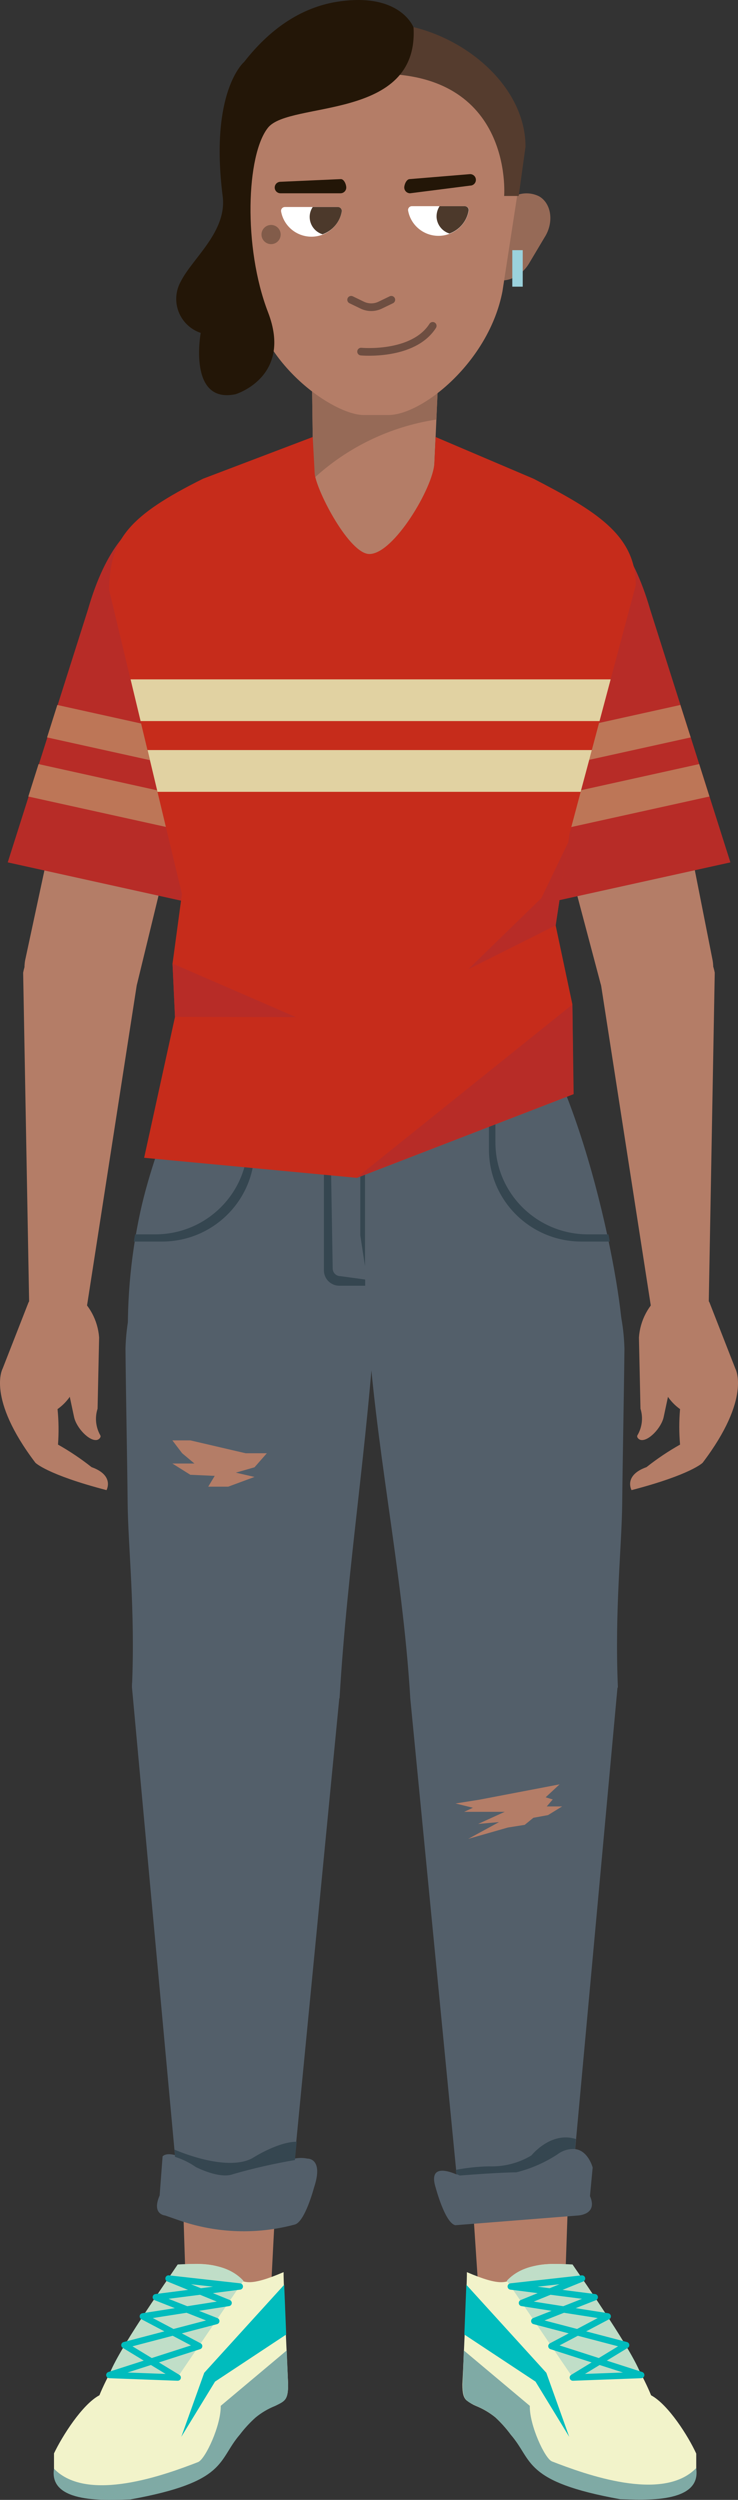 <svg version="1.1" xmlns="http://www.w3.org/2000/svg" xmlns:xlink="http://www.w3.org/1999/xlink" width="76.952" height="260.455" viewBox="0,0,76.952,260.455"><rect x="0" y="0" width="76.952" height="260.455" fill="#333333" stroke="none"/><g transform="translate(-201.524,-49.772)"><g data-paper-data="{&quot;isPaintingLayer&quot;:true}" stroke-miterlimit="10" stroke-dasharray="" stroke-dashoffset="0" style="mix-blend-mode: normal"><g id="Group-12" fill-rule="evenodd" stroke="none" stroke-width="1" stroke-linecap="butt" stroke-linejoin="miter"><path d="M246.556,104.058c0.322,2.5 -4.069,4.673 -6.602,4.673c-2.051,-0.016 -5.388,-1.51 -5.701,-3.515l-0.209,-16.734h13.204z" id="Path" fill="#b47d67"/><path d="M234.189,99.665l-0.145,-11.183h13.204l-0.225,5c-4.807,0.732 -9.279,2.886 -12.834,6.183z" id="Path" fill="#966a57"/></g><g id="Group-16" fill-rule="evenodd" stroke="none" stroke-width="1" stroke-linecap="butt" stroke-linejoin="miter"><path d="M264.778,184.487l-2.557,39.691c-0.241,6.071 -2.967,7.796 -6.61,7.796c0,0 -6.706,0.168 -7.615,-6.294l-7.72,-40.794c-0.281,-3.195 7.583,-5.935 12.174,-5.991c4.487,-0.048 12.367,2.46 12.327,5.591z" id="Path" fill="#b47d67"/><path d="M239.785,186.628c1.841,-5.376 8.492,-10.129 13.099,-10.272c6.698,-0.216 13.445,3.61 13.751,13.907c-0.048,4.729 -0.185,11.343 -0.233,16.071c-0.04,4.569 -0.796,11.119 -0.45,19.235c-0.796,0.839 -1.657,8.251 -9.585,8.667c-8.588,0.455 -11.338,-6.933 -12.062,-7.532c-0.828,-13.683 -3.739,-26.392 -4.519,-40.075z" id="Path" fill="#535f6a"/></g><g id="Group-13" stroke="none" stroke-width="1" stroke-linecap="butt" stroke-linejoin="miter"><path d="M241.048,184.951l-7.953,40.738c-0.909,6.462 -7.615,6.294 -7.615,6.294c-3.651,-0.016 -6.369,-1.725 -6.618,-7.796l-2.324,-39.635c-0.04,-3.131 7.84,-5.639 12.327,-5.591c4.559,0.056 12.424,2.788 12.182,5.991z" id="Path" fill="#b47d67" fill-rule="evenodd"/><path d="M240.686,186.628c-0.828,13.715 -2.951,26.392 -3.755,40.075c-0.756,0.599 -3.514,7.98 -12.062,7.532c-7.929,-0.415 -8.781,-7.868 -9.585,-8.667c0.354,-8.116 -0.41,-14.666 -0.45,-19.235c-0.048,-4.729 -0.185,-11.343 -0.225,-16.071c0.306,-10.288 7.02,-14.122 13.742,-13.907c4.608,0.144 10.478,4.897 12.335,10.272zM229.348,201.182h-2.211l-5.766,-1.342h-1.874l1.021,1.342l1.279,1.07h-2.3l1.874,1.174l2.541,0.112l-0.675,1.126h2.083l2.742,-1.014l-1.946,-0.447l1.946,-0.559z" id="Shape" fill="#535f6a" fill-rule="nonzero"/></g><g id="Group-8" fill-rule="evenodd" stroke="none" stroke-width="1" stroke-linecap="butt" stroke-linejoin="miter"><path d="M266.434,189.368c-0.121,4.641 -21.124,-1.837 -25.732,-1.885c-4.825,-0.04 -21.012,5.288 -25.78,3.395c-0.242,-4.977 0.172,-9.963 1.23,-14.833c1.737,-7.988 6.497,-18.22 9.071,-22.366h29.753c7.527,8.874 11.579,31.208 11.459,35.69z" id="Path" fill="#535f6a"/><path d="M228.061,155.26v14.282c0,5.294 -4.32,9.585 -9.649,9.585h-2.935c0.04,-0.256 0.088,-0.503 0.137,-0.751h2.099c5.329,0 9.649,-4.292 9.649,-9.585v-14.282c0,-0.288 0,-0.567 0,-0.847h0.571c0.087,0.528 0.13,1.062 0.129,1.598z" id="Path" fill="#354650"/><path d="M252.651,153.662h0.571c0,0.28 -0.04,0.559 -0.04,0.847v14.282c0,5.294 4.32,9.585 9.649,9.585h2.139c0.048,0.248 0.088,0.495 0.137,0.751h-2.951c-5.329,0 -9.649,-4.292 -9.649,-9.585v-14.282c0.004,-0.536 0.052,-1.07 0.145,-1.598z" id="Path" fill="#354650"/><path d="M239.601,183.082v0.647h-2.694c-0.888,0 -1.608,-0.715 -1.608,-1.598v-28.469h0.442l0.474,28.269c0,0.441 0.36,0.799 0.804,0.799z" id="Path" fill="#354650"/><path d="M239.584,181.684l-0.491,-3.195v-24.826h0.491z" id="Path" fill="#354650"/></g><g fill-rule="evenodd" stroke="none" stroke-width="1" stroke-linecap="butt" stroke-linejoin="miter"><path d="M260.371,106.926c3.833,-0.236 7.282,2.303 8.17,6.015l7.285,36.872c0.539,2.947 -2.163,5.687 -5.106,6.326c0,0 -5.235,0.735 -6.57,-3.874l-9.601,-36.193c-0.524,-1.985 -0.195,-4.096 0.909,-5.831c1.104,-1.734 2.883,-2.935 4.913,-3.315z" data-paper-data="{&quot;origPos&quot;:null}" id="Path" fill="#b47d67"/><g data-paper-data="{&quot;origPos&quot;:null}"><path d="M253.914,115.577c-0.185,-5.695 0.008,-11.311 4.744,-12.397c0,0 6.932,-2.748 10.655,10.081l8.371,26.36l-21.711,4.793z" data-paper-data="{&quot;origPos&quot;:null}" id="Path" fill="#b72c27"/><path d="M255.201,133.629l19.227,-4.25l1.069,3.379l-20.039,4.425z" data-paper-data="{&quot;origPos&quot;:null}" id="Path" fill="#bd7657"/><path d="M254.742,127.143l17.723,-3.922l1.078,3.379l-18.551,4.098z" data-paper-data="{&quot;origPos&quot;:null}" id="Path" fill="#bd7657"/></g></g><g data-paper-data="{&quot;origPos&quot;:null}" fill-rule="evenodd" stroke="none" stroke-width="1" stroke-linecap="butt" stroke-linejoin="miter"><path d="M224.62,116.072l-8.797,36.193c-1.343,4.609 -6.57,3.874 -6.57,3.874c-2.943,-0.639 -5.653,-3.379 -5.106,-6.326l8.089,-37.67c1.922,-6.622 7.358,-5.216 7.358,-5.216c4.447,0.975 6.16,5.152 5.026,9.146z" data-paper-data="{&quot;origPos&quot;:null}" id="Path" fill="#b47d67"/><g data-paper-data="{&quot;origPos&quot;:null}" id="Group-11"><path d="M224.041,144.413l-21.711,-4.793l8.371,-26.36c3.691,-12.828 10.614,-10.081 10.614,-10.081c4.736,1.086 4.921,6.702 4.736,12.397z" id="Path" fill="#b72c27"/><path d="M224.515,137.184l-20.039,-4.425l1.069,-3.379l19.219,4.25z" id="Path" fill="#bd7657"/><path d="M224.974,130.698l-18.543,-4.098l1.069,-3.379l17.731,3.922z" id="Path" fill="#bd7657"/></g></g><g data-paper-data="{&quot;origPos&quot;:null}" fill-rule="evenodd" stroke="none" stroke-width="1" stroke-linecap="butt" stroke-linejoin="miter"><path d="M258.321,74.479l-1.608,2.7c-0.933,1.582 -2.75,2.261 -4.021,1.51c-0.531,-0.415 -0.611,-1.366 -0.08,-3.195l1.126,-3.746c0.296,-0.76 0.904,-1.358 1.671,-1.646c0.767,-0.288 1.621,-0.238 2.35,0.137c1.271,0.751 1.536,2.7 0.563,4.242z" id="Path" fill="#966a57"/><path d="M254.943,79.639v-3.802h1.086v3.802z" id="Rectangle" fill="#9bd2dd"/></g><g id="Group-7" fill-rule="evenodd" stroke="none" stroke-width="1" stroke-linecap="butt" stroke-linejoin="miter"><path d="M261.207,154.413l0.129,9.354l-22.588,8.723l-22.194,-2.093l3.216,-14.674l-0.257,-5.544l0.981,-7.269l-7.583,-31.632c0,-5.312 2.099,-7.804 9.786,-11.63l11.435,-4.345l0.209,3.882c0.314,2.005 3.651,8.307 5.693,8.307c2.533,0.024 6.65,-6.917 6.779,-9.442l0.129,-2.748l10.228,4.353c6.345,3.291 10.647,5.791 10.647,11.079l-6.899,25.865l-1.455,9.585z" id="Path" fill="#c62c1b"/><path d="M264.038,124.898h-47.853l-1.045,-4.345h50.057z" id="Path" fill="#e1d2a2"/><path d="M262.068,132.271h-44.122l-1.037,-4.353h46.326z" id="Path" fill="#e1d2a2"/><path d="M219.771,155.715l-0.257,-5.552l12.866,5.583z" id="Path" fill="#b72c27"/><path d="M261.304,163.751l-22.588,8.723l22.491,-18.044z" id="Path" fill="#b72c27"/><path d="M250.352,150.755l7.623,-7.413l2.798,-5.815l-1.311,8.659z" id="Path" fill="#b72c27"/></g><path d="M242.029,93.011h-2.597c-3.032,0 -10.775,-5.144 -11.893,-12.884l-2.163,-13.939c0,-7.085 8.041,-12.884 15.134,-12.884h0.418c7.133,0 15.134,5.799 15.134,12.884l-2.147,13.939c-1.415,7.341 -8.355,12.884 -11.885,12.884z" id="Path" fill="#b47d67" fill-rule="evenodd" stroke="none" stroke-width="1" stroke-linecap="butt" stroke-linejoin="miter"/><path d="M228.79,74.208c0,-0.552 0.448,-1 1,-1c0.552,0 1,0.448 1,1c0,0.552 -0.448,1 -1,1c-0.552,0 -1,-0.448 -1,-1z" id="Oval" fill="#825c4a" fill-rule="evenodd" stroke="none" stroke-width="1" stroke-linecap="butt" stroke-linejoin="miter"/><path d="M256.318,65.062l-0.708,5.128h-1.518c0,0 1.084,-13.666 -14.58,-12.678c0,0 -13.082,1.311 -12.308,12.724c0.01,0.149 -1.334,0.291 -1.334,0.291c0,0 -1.812,-7.005 1.292,-11.209c4.558,-6.938 14.024,-7.148 14.024,-7.148c7.133,0 15.134,5.807 15.134,12.892z" data-paper-data="{&quot;origPos&quot;:null}" id="Path" fill="#553c2e" fill-rule="evenodd" stroke="none" stroke-width="1" stroke-linecap="butt" stroke-linejoin="miter"/><path d="M229.471,63.073c-2.26,2.812 -2.605,12.477 0,19.227c2.605,6.75 -3.393,8.547 -3.393,8.547c-4.986,1.03 -3.627,-6.39 -3.627,-6.39c-1.06,-0.358 -1.905,-1.167 -2.304,-2.206c-0.4,-1.039 -0.312,-2.201 0.238,-3.17c1.214,-2.412 4.825,-5.176 4.358,-8.858c-1.383,-10.959 2.235,-13.995 2.235,-13.995c3.064,-3.922 6.345,-5.655 9.4,-6.223c6.867,-1.198 8.266,2.628 8.266,2.628c0.563,9.777 -12.914,7.628 -15.174,10.44z" data-paper-data="{&quot;origPos&quot;:null}" id="Path" fill="#231607" fill-rule="evenodd" stroke="none" stroke-width="1" stroke-linecap="butt" stroke-linejoin="miter"/><path d="M242.327,81.005l-1.158,0.559c-0.591,0.287 -1.283,0.287 -1.874,0l-1.158,-0.559" id="Path" fill="none" fill-rule="evenodd" stroke="#6e4e41" stroke-width="0.8" stroke-linecap="round" stroke-linejoin="round"/><path d="M246.645,83.721c-2.042,3.195 -7.47,2.684 -7.47,2.684" id="Path" fill="none" fill-rule="evenodd" stroke="#6e4e41" stroke-width="0.8" stroke-linecap="round" stroke-linejoin="round"/><g fill="#b47d67" fill-rule="evenodd" stroke="none" stroke-width="1" stroke-linecap="butt" stroke-linejoin="miter"><g id="Group-17"><path d="M275.505,185.478l2.694,6.885c0,0 1.721,3.051 -3.409,9.809c0,0 -1.198,1.23 -7.414,2.852c0,0 -0.86,-1.534 1.56,-2.396c1.102,-0.873 2.272,-1.658 3.498,-2.348c-0.108,-1.23 -0.108,-2.468 0,-3.698c-0.773,-0.549 -1.379,-1.298 -1.753,-2.165c0,0 -2.3,-4.793 -1.238,-8.124c0.308,-1.315 1.402,-2.303 2.749,-2.484c1.347,-0.181 2.666,0.483 3.314,1.669z" id="Path"/><path d="M268.002,199.289c0.484,-0.833 0.595,-1.83 0.306,-2.748l-0.161,-7.421c0.122,-1.783 0.998,-3.432 2.412,-4.537c1.107,-0.154 2.175,0.468 2.581,1.502l-2.412,11.311c-0.233,1.134 -1.608,2.588 -2.412,2.396c-0.217,-0.056 -0.45,-0.312 -0.314,-0.503z" id="Path"/></g><path d="M276.051,151.114l-0.627,34.491c0.003,1.689 -1.318,3.09 -3.015,3.195c-1.317,0.101 -2.52,-0.74 -2.871,-2.005l-5.347,-34.427c-0.094,-3.047 2.083,-5.699 5.106,-6.223c2.991,-0.431 6.208,2.029 6.755,4.968z" id="Path"/></g><g fill="#b47d67" fill-rule="evenodd" stroke="none" stroke-width="1" stroke-linecap="butt" stroke-linejoin="miter"><path d="M210.692,146.146c3.02,0.527 5.192,3.178 5.098,6.223l-5.347,34.427c-0.348,1.267 -1.553,2.109 -2.871,2.005c-1.694,-0.11 -3.011,-1.509 -3.007,-3.195l-0.627,-34.491c0.531,-2.94 3.755,-5.4 6.755,-4.968z" id="Path"/><g id="Group"><path d="M207.793,183.872c1.327,0.185 2.408,1.153 2.73,2.445c1.053,3.331 -1.238,8.124 -1.238,8.124c-0.382,0.858 -0.991,1.597 -1.761,2.141c0.123,1.229 0.139,2.466 0.048,3.698c1.226,0.691 2.396,1.476 3.498,2.348c2.42,0.863 1.56,2.396 1.56,2.396c-6.216,-1.622 -7.414,-2.852 -7.414,-2.852c-5.13,-6.758 -3.418,-9.809 -3.418,-9.809l2.694,-6.885c0.667,-1.155 1.974,-1.791 3.301,-1.606z" id="Path"/><path d="M211.657,199.792c-0.804,0.192 -2.179,-1.262 -2.412,-2.396l-2.412,-11.311c0.406,-1.031 1.469,-1.651 2.573,-1.502c1.429,1.098 2.321,2.747 2.453,4.537l-0.161,7.421c-0.297,0.92 -0.195,1.921 0.281,2.764c0.121,0.176 -0.105,0.431 -0.322,0.487z" id="Path"/></g></g><g data-paper-data="{&quot;origPos&quot;:null}" id="Group-3" fill-rule="evenodd" stroke="none" stroke-width="1" stroke-linecap="butt" stroke-linejoin="miter"><path d="M237.072,71.484c0.077,0.091 0.111,0.21 0.092,0.327c-0.279,1.518 -1.611,2.621 -3.164,2.621c-1.554,0 -2.885,-1.103 -3.164,-2.621c-0.021,-0.116 0.01,-0.236 0.086,-0.327c0.076,-0.091 0.189,-0.144 0.308,-0.144h5.532c0.119,0.001 0.233,0.053 0.31,0.144z" id="Path" fill="#ffffff"/><path d="M237.062,71.476c0.076,0.085 0.113,0.198 0.102,0.311c-0.184,1.101 -0.953,2.018 -2.01,2.396c-0.751,-0.232 -1.281,-0.898 -1.335,-1.677c-0.031,-0.413 0.08,-0.824 0.314,-1.166h2.629c0.115,0.002 0.223,0.051 0.3,0.136z" id="Path" fill="#4c392b"/></g><g data-paper-data="{&quot;origPos&quot;:null}" id="Group-2" fill-rule="evenodd" stroke="none" stroke-width="1" stroke-linecap="butt" stroke-linejoin="miter"><path d="M250.316,71.396c0.077,0.091 0.111,0.21 0.092,0.327c-0.279,1.518 -1.611,2.621 -3.164,2.621c-1.554,0 -2.885,-1.103 -3.164,-2.621c-0.022,-0.118 0.011,-0.239 0.089,-0.33c0.078,-0.091 0.193,-0.143 0.313,-0.141h5.524c0.119,0.001 0.233,0.053 0.31,0.144z" id="Path" fill="#ffffff"/><path d="M250.298,71.397c0.073,0.086 0.107,0.199 0.093,0.311c-0.187,1.097 -0.951,2.011 -2.002,2.396c-0.751,-0.233 -1.283,-0.898 -1.343,-1.677c-0.022,-0.414 0.088,-0.825 0.314,-1.174h2.646c0.113,0.006 0.219,0.058 0.292,0.144z" id="Path" fill="#4c392b"/></g><path d="M237.63,69.311c0,0.331 -0.27,0.599 -0.603,0.599h-6.256c-0.333,0 -0.603,-0.268 -0.603,-0.599c0,-0.331 0.27,-0.599 0.603,-0.599l6.296,-0.28c0.33,0 0.563,0.551 0.563,0.879z" data-paper-data="{&quot;origPos&quot;:null}" id="Path" fill="#231607" fill-rule="evenodd" stroke="none" stroke-width="1" stroke-linecap="butt" stroke-linejoin="miter"/><path d="M251.146,68.512c0,0.331 -0.27,0.599 -0.603,0.599l-6.264,0.799c-0.331,-0.004 -0.599,-0.27 -0.603,-0.599c0,-0.328 0.241,-0.879 0.571,-0.879l6.296,-0.519c0.333,0 0.603,0.268 0.603,0.599z" data-paper-data="{&quot;origPos&quot;:null}" id="Path" fill="#231607" fill-rule="evenodd" stroke="none" stroke-width="1" stroke-linecap="butt" stroke-linejoin="miter"/><g><g id="Group-15" stroke="none" stroke-width="1" stroke-linecap="butt" stroke-linejoin="miter"><path d="M260.226,294.2c0.159,1.199 -0.215,2.408 -1.026,3.31c-0.811,0.902 -1.978,1.409 -3.195,1.387h-0.056c-1.989,-0.019 -3.689,-1.429 -4.061,-3.371l-4.431,-66.65c-0.169,-3.203 3.997,-5.887 7.141,-5.887c3.144,0 7.929,2.876 7.88,5.999z" id="Path" fill="#b47d67" fill-rule="evenodd"/><path d="M263.322,275.596l-0.281,2.979c0.876,1.989 -1.327,2.029 -1.327,2.029l-12.713,1.006c-1.069,-0.224 -2.034,-3.866 -2.034,-3.866c-0.812,-2.508 1.287,-1.805 2.163,-1.422l-4.825,-49.588c-0.032,-4.242 3.707,-12.229 12.215,-11.183c4.503,-0.024 9.392,5.807 9.392,10.017l-4.415,48.111c1.367,0.168 1.825,1.917 1.825,1.917zM249.025,237.67l1.809,0.447l-0.909,0.423h4.23l-2.774,1.262l2.179,-0.192l-3.216,1.749l4.133,-1.182l1.761,-0.28l0.901,-0.735l1.528,-0.28l1.472,-0.903h-1.608l0.627,-0.727l-0.74,-0.224l1.455,-1.35l-8.363,1.598z" id="Shape" fill="#535f6a" fill-rule="nonzero"/><path d="M249.097,276.283l-0.048,-0.439c1.143,-0.219 2.302,-0.342 3.466,-0.367c1.551,0.056 3.085,-0.338 4.415,-1.134c0,0 2.042,-2.556 4.648,-1.709l-0.097,1.038c-0.659,-0.04 -1.311,0.158 -1.833,0.559c-1.311,0.856 -2.757,1.488 -4.278,1.869c0,0 -1.721,0 -5.91,0.335c0,0 -0.145,-0.08 -0.362,-0.152z" id="Path" fill="#354650" fill-rule="evenodd"/></g><g id="Group-9" fill-rule="evenodd"><path d="M250.167,299.855c-0.314,-0.296 -0.426,-0.719 -0.426,-1.669c0,0 0.491,-10.44 0.466,-11.686c7.108,3.043 2.694,-1.598 11.017,-0.751c2.276,3.131 6.763,10.017 8.186,13.579c1.801,0.967 3.892,4.281 4.712,6.079v1.526c-0.006,1.046 -0.639,1.988 -1.608,2.396c-0.756,0.28 -6.264,0.487 -6.264,0.487c-10.172,-1.829 -9.143,-3.682 -11.467,-6.39c-0.478,-0.648 -1.016,-1.25 -1.608,-1.797c-0.616,-0.499 -1.305,-0.903 -2.042,-1.198c-0.328,-0.142 -0.636,-0.324 -0.917,-0.543z" id="Path" fill="#f2f3ca" stroke="none" stroke-width="1" stroke-linecap="butt" stroke-linejoin="miter"/><path d="M259.084,306.222c3.401,1.318 11.523,4.305 15.029,0.695c0.603,3.762 -5.605,3.291 -7.905,3.243c-10.172,-1.829 -9.111,-4.058 -11.435,-6.75c-0.478,-0.645 -1.017,-1.244 -1.608,-1.789c-0.614,-0.504 -1.303,-0.911 -2.042,-1.206c-1.045,-0.511 -1.351,-0.623 -1.351,-2.221l0.113,-3.539l6.883,5.775c-0.048,2.021 1.592,5.536 2.316,5.791z" id="Path" fill="#7faaa5" stroke="none" stroke-width="1" stroke-linecap="butt" stroke-linejoin="miter"/><path d="M261.248,297.483l-6.875,-10.089c1.777,-1.901 4.503,-1.813 6.851,-1.693c1.608,2.396 6.184,8.898 7.157,11.518z" id="Path" fill="#c0dec8" stroke="none" stroke-width="1" stroke-linecap="butt" stroke-linejoin="miter"/><path d="M268.38,297.219l-9.36,-3.011l5.87,-3.099l-8.942,-1.398l6.264,-2.548l-7.43,0.831l8.757,1.118l-6.304,2.484l9.577,2.508l-5.556,3.379l7.125,-0.264" id="Path" fill="none" stroke="#00bcbd" stroke-width="0.664" stroke-linecap="round" stroke-linejoin="round"/><path d="M257.364,297.906l-7.422,-4.905l0.209,-5.184l8.339,9.17l2.388,6.67z" id="Path" fill="#00bcbd" stroke="none" stroke-width="1" stroke-linecap="butt" stroke-linejoin="miter"/></g></g><g fill-rule="evenodd"><g id="Group-14" stroke="none" stroke-width="1" stroke-linecap="butt" stroke-linejoin="miter"><path d="M233.087,224.211l-3.683,71.363c-0.375,1.938 -2.074,3.345 -4.061,3.363h-0.064c-1.219,0.012 -2.382,-0.505 -3.185,-1.415c-0.803,-0.91 -1.167,-2.123 -0.996,-3.322l-2.3,-70.197c-0.088,-3.123 4.005,-5.687 7.149,-5.687c3.225,0 7.309,2.708 7.141,5.895z" id="Path" fill="#b47d67"/><path d="M234.269,277.681c0,0 -0.957,3.642 -2.034,3.866c-3.913,1.044 -8.05,0.908 -11.885,-0.391l-1.608,-0.559c0,0 -1.439,-0.096 -0.571,-2.085l0.306,-4.066c0,0 0.265,-0.407 1.287,-0.144l-4.479,-48.726c0.024,-4.21 4.897,-10.017 9.4,-10.017c8.5,-1.014 12.215,6.973 12.215,11.183l-4.656,47.927c0.438,-0.09 0.889,-0.09 1.327,0c0,0 1.729,-0.088 0.7,3.011z" id="Path" fill="#535f6a"/><path d="M219.771,274.486c-0.048,-0.447 -0.048,-0.751 -0.048,-0.751c0,0 5.331,2.38 8.106,0.895c0,0 2.654,-1.717 4.632,-1.717l-0.185,1.909c-2.17,0.366 -4.318,0.854 -6.433,1.462c-1.415,0.559 -3.9,-0.735 -3.9,-0.735c-0.665,-0.462 -1.397,-0.82 -2.171,-1.062z" id="Path" fill="#354650"/></g><g id="Group-10"><path d="M231.101,299.863c-0.281,0.219 -0.589,0.402 -0.917,0.543c-0.739,0.293 -1.427,0.697 -2.042,1.198c-0.606,0.546 -1.158,1.147 -1.648,1.797c-2.324,2.708 -1.303,4.561 -11.467,6.39c0,0 -5.508,-0.208 -6.264,-0.487c-0.97,-0.408 -1.602,-1.35 -1.608,-2.396v-1.526c0.852,-1.789 2.943,-5.104 4.736,-6.055c1.431,-3.563 5.918,-10.448 8.194,-13.579c8.323,-0.847 3.9,3.794 11.008,0.751c-0.016,1.246 0.474,11.686 0.474,11.686c0,0.951 -0.113,1.374 -0.426,1.669z" id="Path" fill="#f2f3ca" stroke="none" stroke-width="1" stroke-linecap="butt" stroke-linejoin="miter"/><path d="M224.539,300.43l6.883,-5.775l0.145,3.563c0,1.598 -0.306,1.709 -1.351,2.221c-0.74,0.294 -1.429,0.701 -2.042,1.206c-0.605,0.543 -1.157,1.142 -1.648,1.789c-2.324,2.692 -1.262,4.92 -11.435,6.75c-2.308,0.048 -8.508,0.519 -7.937,-3.203c3.506,3.61 11.628,0.623 15.029,-0.695c0.764,-0.32 2.396,-3.834 2.356,-5.855z" id="Path" fill="#7faaa5" stroke="none" stroke-width="1" stroke-linecap="butt" stroke-linejoin="miter"/><path d="M212.896,297.219c0.973,-2.62 5.548,-9.122 7.157,-11.518c2.348,-0.12 5.074,-0.208 6.851,1.693l-6.883,10.089z" id="Path" fill="#c0dec8" stroke="none" stroke-width="1" stroke-linecap="butt" stroke-linejoin="miter"/><path d="M212.928,297.219l7.125,0.264l-5.556,-3.379l9.577,-2.508l-6.304,-2.484l8.757,-1.118l-7.43,-0.831l6.264,2.548l-8.942,1.398l5.87,3.099l-9.36,3.011" id="Path" fill="none" stroke="#00bcbd" stroke-width="0.664" stroke-linecap="round" stroke-linejoin="round"/><path d="M220.43,303.657l2.388,-6.67l8.339,-9.17l0.209,5.184l-7.422,4.905z" id="Path" fill="#00bcbd" stroke="none" stroke-width="1" stroke-linecap="butt" stroke-linejoin="miter"/></g></g></g></g></svg>